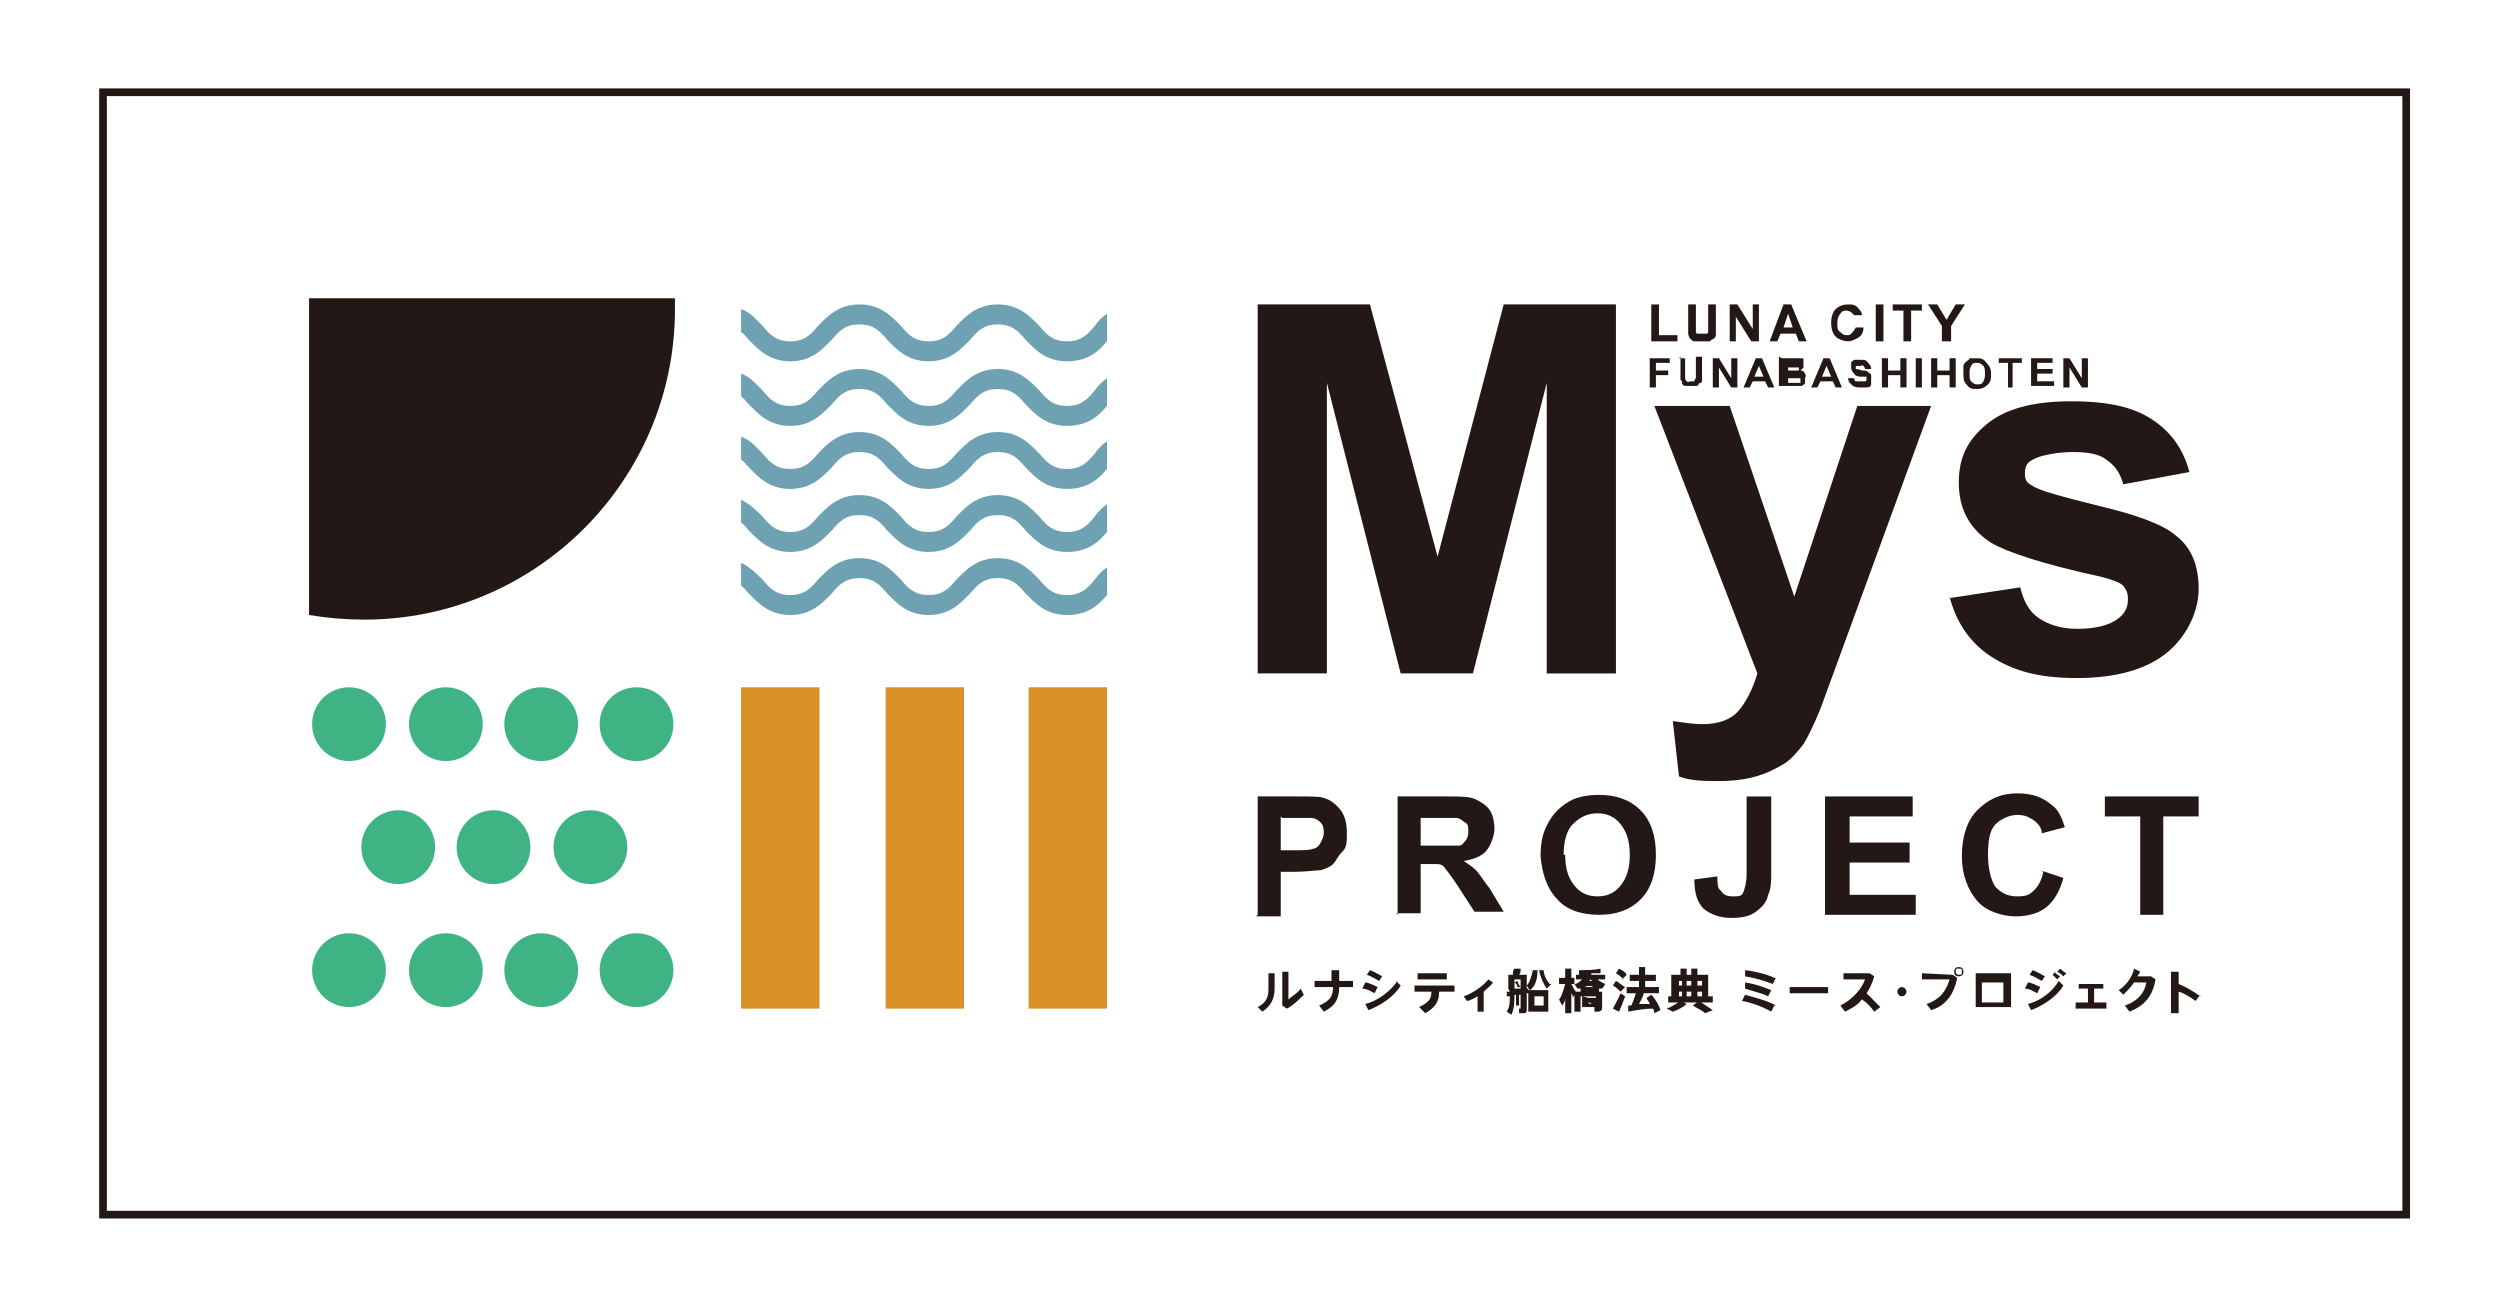 <?xml version="1.0" encoding="utf-8"?>
<!-- Generator: Adobe Illustrator 27.0.0, SVG Export Plug-In . SVG Version: 6.00 Build 0)  -->
<svg version="1.1" id="_レイヤー_2" xmlns="http://www.w3.org/2000/svg" xmlns:xlink="http://www.w3.org/1999/xlink" x="0px"
	 y="0px" viewBox="0 0 162.6 85" style="enable-background:new 0 0 162.6 85;" xml:space="preserve">
<style type="text/css">
	.st0{fill:none;stroke:#231815;stroke-width:0.5;stroke-miterlimit:10;}
	.st1{fill:#231815;}
	.st2{fill:#DA9127;}
	.st3{fill:#40B384;}
	.st4{fill:#6EA2B3;}
</style>
<g id="_ヘッダー">
	<rect x="6.7" y="6" class="st0" width="149.8" height="73"/>
	<path class="st1" d="M82.9,63.3v1c0,0.6-0.2,1.1-0.8,1.5l-0.3-0.3c0.6-0.3,0.7-0.7,0.7-1.2v-1L82.9,63.3L82.9,63.3z M83.8,63.2V65
		c0.2-0.2,0.6-0.4,0.8-0.7l0.2,0.4c-0.3,0.3-0.7,0.7-1.1,0.9l-0.3-0.2v-2.2L83.8,63.2L83.8,63.2z"/>
	<path class="st1" d="M86.6,63.8v-0.7h0.5v0.7H88v0.4h-0.9c0,0.7-0.2,1.2-1,1.6l-0.3-0.4c0.7-0.3,0.9-0.6,0.9-1.2h-1.2v-0.4
		L86.6,63.8L86.6,63.8L86.6,63.8z"/>
	<path class="st1" d="M89.6,64.2l-0.2,0.4c-0.2-0.1-0.5-0.3-0.8-0.3l0.2-0.4C89,63.9,89.4,64.1,89.6,64.2L89.6,64.2z M90.8,63.8
		l0.3,0.3c-0.4,0.7-1.3,1.3-2.1,1.6l-0.2-0.4c0.8-0.2,1.6-0.8,2.1-1.5L90.8,63.8z M89.9,63.5l-0.2,0.3c-0.2-0.1-0.5-0.3-0.8-0.4
		l0.2-0.3C89.4,63.2,89.7,63.4,89.9,63.5z"/>
	<path class="st1" d="M92.6,65.8l-0.3-0.3c0.6-0.3,0.8-0.5,0.8-1H92v-0.4h2.6v0.4h-1c0,0.6-0.2,1-0.9,1.4L92.6,65.8z M94.1,63.3v0.4
		h-1.9v-0.4H94.1z"/>
	<path class="st1" d="M96.5,65.8h-0.4v-1c-0.2,0.1-0.5,0.3-0.7,0.3l-0.2-0.3c0.6-0.2,1.3-0.7,1.6-1.1l0.3,0.2
		c-0.1,0.2-0.4,0.4-0.6,0.6L96.5,65.8L96.5,65.8z"/>
	<path class="st1" d="M98.1,64.3v-0.9h0.3c0-0.2,0-0.3,0.1-0.4h0.4c0,0.2,0,0.3-0.1,0.4h0.5v0.7c0.2-0.2,0.3-0.6,0.4-1h0.3
		c0,0.7-0.2,1.1-0.5,1.3l-0.2-0.3v0.2h0.1v0.3h-0.1v1c0,0.2,0,0.3-0.2,0.3c0,0-0.2,0-0.3,0v-0.3h0.1l0,0v-0.9c-0.1,0-0.3,0-0.4,0
		c0,0.4,0,0.9-0.2,1.3L98,65.8c0.2-0.3,0.2-0.7,0.2-1c0,0-0.1,0-0.2,0v-0.3h0.2L98.1,64.3z M98.9,64.3v-0.6h-0.4v0.6
		C98.6,64.3,98.8,64.3,98.9,64.3z M98.7,63.8c0,0.1,0.1,0.3,0.2,0.4h-0.2c0,0,0-0.2-0.2-0.3L98.7,63.8L98.7,63.8z M98.8,64.6v0.8
		h-0.2v-0.8H98.8z M99.8,65.8L99.8,65.8h-0.4v-1.4h1.3v1.4h-0.4H99.8L99.8,65.8L99.8,65.8z M100.4,65.4v-0.6h-0.6v0.6H100.4z
		 M100.9,64l-0.3,0.3c-0.2-0.3-0.4-0.7-0.5-1.2h0.3c0,0.3,0.2,0.7,0.4,0.9l0,0H100.9z"/>
	<path class="st1" d="M102.5,64.5l-0.2,0.4c0,0,0-0.2-0.1-0.3v1.3h-0.4v-1c0,0.2-0.1,0.4-0.2,0.5l-0.2-0.4c0.2-0.2,0.3-0.7,0.4-1
		h-0.4v-0.4h0.4V63h0.4v0.6h0.2V64h-0.2C102.3,64.2,102.4,64.4,102.5,64.5L102.5,64.5L102.5,64.5z M104,64.5h-1.2v-0.2
		c0,0-0.1,0-0.2,0l-0.2-0.3c0.2,0,0.4-0.2,0.5-0.3h-0.4v-0.3h0.6l0,0c-0.1,0-0.3,0-0.4,0v-0.3c0.4,0,1,0,1.4-0.1v0.3
		c0,0-0.3,0-0.6,0c0,0,0,0,0,0.1h0.9v0.3h-0.5c0.1,0.1,0.3,0.2,0.5,0.3c0,0-0.1,0.2-0.2,0.3c0,0-0.1,0-0.2,0L104,64.5L104,64.5
		L104,64.5z M103.3,64.9h0.5v0.6l0,0l0,0v-0.7h-1v1h-0.4v-1.3h1.8v1c0,0.2,0,0.2-0.2,0.3c0,0-0.2,0-0.3,0v-0.3h-0.5h-0.3v-0.7
		L103.3,64.9L103.3,64.9z M103.1,64.2h0.5C103.6,64.1,103.1,64.1,103.1,64.2L103.1,64.2L103.1,64.2z M103.6,63.8
		C103.6,63.8,103.6,63.8,103.6,63.8l-0.2-0.1c0,0,0,0,0,0.1h0.3H103.6z M103.5,65.3L103.5,65.3c0-0.1-0.2-0.1-0.2-0.1l0,0
		C103.3,65.3,103.5,65.3,103.5,65.3z"/>
	<path class="st1" d="M105.4,64.5c-0.1-0.1-0.3-0.3-0.5-0.4l0.2-0.3c0.2,0.1,0.4,0.3,0.6,0.4L105.4,64.5z M105.3,65.8l-0.4-0.2
		c0.1-0.2,0.4-0.7,0.5-1l0.3,0.2C105.6,65.1,105.4,65.6,105.3,65.8L105.3,65.8L105.3,65.8z M105.6,63.7c-0.1-0.1-0.3-0.3-0.5-0.4
		l0.2-0.3c0.2,0.1,0.4,0.2,0.5,0.4l-0.3,0.3l0,0H105.6z M105.9,65.8v-0.4c0,0,0,0,0.2,0c0.1-0.2,0.2-0.5,0.3-0.8h-0.6v-0.4h0.8v-0.4
		H106v-0.4h0.6v-0.5h0.4v0.5h0.7v0.4H107v0.4h0.9v0.4h-1c0,0.2-0.2,0.5-0.3,0.7c0.2,0,0.5,0,0.7,0c0-0.1-0.2-0.3-0.2-0.4l0.3-0.2
		c0.3,0.3,0.5,0.7,0.6,1l-0.4,0.2c0,0,0-0.2-0.1-0.3C107,65.6,106.4,65.7,105.9,65.8L105.9,65.8L105.9,65.8z"/>
	<path class="st1" d="M108.7,64.8v-1.4h0.6V63h0.4v0.4h0.3V63h0.4v0.4h0.7v1.4h0.3v0.4h-2.9v-0.4h0.3H108.7z M109.7,65.3
		c-0.2,0.2-0.6,0.4-0.9,0.5l-0.4-0.2c0.3-0.1,0.6-0.3,0.9-0.5L109.7,65.3z M109.4,64.1v-0.3h-0.2v0.3H109.4z M109.4,64.8v-0.3h-0.2
		v0.3H109.4z M110,64.1v-0.3h-0.3v0.3H110z M110,64.8v-0.3h-0.3v0.3H110z M110.5,65.1c0.3,0.2,0.6,0.4,0.9,0.6l-0.5,0.2
		c-0.2-0.2-0.5-0.3-0.8-0.5L110.5,65.1L110.5,65.1z M110.7,64.1v-0.3h-0.3v0.3H110.7z M110.7,64.8v-0.3h-0.3v0.3H110.7z"/>
	<path class="st1" d="M115.4,65.4l-0.2,0.4c-0.5-0.3-1.3-0.6-1.9-0.7l0.2-0.4c0.7,0.2,1.5,0.4,2,0.7l0,0H115.4z M115.5,63.6
		l-0.2,0.4c-0.5-0.2-1.2-0.4-1.8-0.5v-0.4c0.8,0.1,1.5,0.3,1.9,0.5l0,0H115.5z M115.2,64.4l-0.2,0.4c-0.4-0.2-0.9-0.3-1.5-0.5v-0.4
		C114.2,64,114.7,64.2,115.2,64.4L115.2,64.4L115.2,64.4z"/>
	<path class="st1" d="M118.9,64.2v0.4h-2.5v-0.4H118.9z"/>
	<path class="st1" d="M122.3,65.5l-0.4,0.3c-0.2-0.3-0.5-0.6-0.8-0.8c-0.3,0.4-0.7,0.6-1.1,0.8l-0.3-0.4c0.8-0.4,1.4-1.1,1.6-1.7
		h-1.4v-0.4h1.7l0.3,0.2c-0.1,0.4-0.3,0.8-0.5,1.1C121.7,64.9,122,65.2,122.3,65.5L122.3,65.5L122.3,65.5z"/>
	<path class="st1" d="M123.7,64.8c-0.2,0-0.3-0.2-0.3-0.3s0.1-0.3,0.3-0.3s0.3,0.2,0.3,0.3S123.9,64.8,123.7,64.8L123.7,64.8z"/>
	<path class="st1" d="M127,63.4l0.3,0.2c-0.2,1-0.7,1.8-1.7,2.1l-0.3-0.4c0.9-0.3,1.3-0.9,1.5-1.6H125v-0.4L127,63.4L127,63.4z
		 M127.7,63.2c0,0.2-0.1,0.3-0.3,0.3s-0.3-0.1-0.3-0.3s0.1-0.3,0.3-0.3S127.7,63,127.7,63.2L127.7,63.2z M127.2,63.2
		c0,0,0,0.2,0.2,0.2s0.2,0,0.2-0.2s0-0.2-0.2-0.2S127.2,63,127.2,63.2L127.2,63.2z"/>
	<path class="st1" d="M130.8,63.4v2.1h-2.3v-2.2h2.3V63.4z M130.3,65.2v-1.3h-1.4v1.3H130.3z"/>
	<path class="st1" d="M132.7,64.2l-0.2,0.4c-0.2-0.1-0.5-0.3-0.8-0.3l0.2-0.4C132.1,63.9,132.5,64.1,132.7,64.2L132.7,64.2z
		 M133.9,63.8l0.3,0.3c-0.4,0.7-1.3,1.3-2.1,1.6l-0.2-0.4C132.7,65.1,133.5,64.5,133.9,63.8L133.9,63.8z M133,63.5l-0.2,0.3
		c-0.2-0.1-0.5-0.3-0.8-0.4l0.2-0.3C132.5,63.2,132.8,63.4,133,63.5z M133.6,63.2c0.1,0.1,0.2,0.2,0.4,0.3l-0.2,0.2
		c-0.1-0.1-0.2-0.2-0.3-0.3l0.2-0.2H133.6z M134,63c0.1,0.1,0.2,0.2,0.4,0.3l-0.2,0.2c-0.1-0.1-0.2-0.2-0.4-0.3L134,63z"/>
	<path class="st1" d="M135.8,65.2v-0.9h-0.6V64h1.6v0.3h-0.6v0.9h0.8v0.4h-2v-0.4H135.8L135.8,65.2z"/>
	<path class="st1" d="M139.9,63.5l0.3,0.2c-0.2,1.1-0.7,1.7-1.7,2.1l-0.3-0.4c0.9-0.3,1.3-0.9,1.4-1.5h-0.8
		c-0.2,0.3-0.5,0.6-0.7,0.8l-0.3-0.3c0.5-0.3,0.9-0.9,1-1.4l0.4,0.2c0,0-0.1,0.2-0.2,0.3h0.8H139.9z"/>
	<path class="st1" d="M143.1,64.7l-0.3,0.4c-0.3-0.2-0.7-0.5-1.1-0.6v1.4h-0.5v-2.7h0.5V64c0.5,0.2,1,0.5,1.4,0.8l0,0V64.7z"/>
	<path class="st1" d="M107.4,22.2v-2.4h0.5v2h1.2v0.4H107.4z"/>
	<path class="st1" d="M109.8,19.8h0.5v1.3c0,0.2,0,0.3,0,0.4s0,0.2,0.1,0.2c0,0,0.2,0,0.3,0s0.2,0,0.3,0s0.1-0.1,0.1-0.2
		c0,0,0-0.2,0-0.4v-1.3h0.5v1.3c0,0.3,0,0.5,0,0.6s0,0.2-0.1,0.3c0,0-0.2,0.1-0.3,0.2c-0.1,0-0.3,0-0.5,0s-0.4,0-0.5,0
		s-0.2-0.1-0.3-0.2c0,0-0.1-0.2-0.1-0.3c0-0.1,0-0.3,0-0.6V19.8L109.8,19.8z"/>
	<path class="st1" d="M112.5,22.2v-2.4h0.5l1,1.6v-1.6h0.4v2.4h-0.5l-1-1.6v1.6H112.5z"/>
	<path class="st1" d="M117.5,22.2H117l-0.2-0.5h-1l-0.2,0.5h-0.5l0.9-2.4h0.5L117.5,22.2L117.5,22.2z M116.6,21.3l-0.3-0.9l-0.3,0.9
		H116.6L116.6,21.3z"/>
	<path class="st1" d="M120.7,21.3h0.5c0,0.4-0.2,0.6-0.4,0.7c-0.2,0.1-0.4,0.2-0.6,0.2s-0.6-0.1-0.8-0.3c-0.2-0.2-0.3-0.5-0.3-0.9
		s0.1-0.7,0.3-0.9c0.2-0.2,0.5-0.3,0.8-0.3s0.5,0,0.7,0.3c0.1,0.1,0.2,0.2,0.2,0.4h-0.5c0,0,0,0-0.2-0.2c0,0-0.2-0.1-0.3-0.1
		s-0.3,0-0.4,0.2c-0.1,0.1-0.2,0.3-0.2,0.6s0,0.5,0.2,0.6c0.1,0.1,0.2,0.2,0.4,0.2s0.2,0,0.3-0.1S120.6,21.5,120.7,21.3L120.7,21.3
		L120.7,21.3z"/>
	<path class="st1" d="M122,22.2v-2.4h0.5v2.4H122z"/>
	<path class="st1" d="M123.8,22.2v-2h-0.7v-0.4h1.9v0.4h-0.7v2H123.8L123.8,22.2z"/>
	<path class="st1" d="M126.3,22.2v-1l-0.9-1.4h0.6l0.6,1l0.6-1h0.6l-0.9,1.4v1h-0.5H126.3z"/>
	<path class="st1" d="M107.3,25.2v-1.9h1.3v0.3h-0.9v0.5h0.8v0.3h-0.8v0.8L107.3,25.2L107.3,25.2z"/>
	<path class="st1" d="M109.2,23.3h0.4v1c0,0.2,0,0.3,0,0.3s0,0.1,0.1,0.2s0.1,0,0.3,0s0.2,0,0.2,0s0-0.1,0.1-0.2c0,0,0-0.2,0-0.3
		v-1.1h0.4v1c0,0.2,0,0.4,0,0.5s0,0.2-0.1,0.2s-0.1,0.1-0.2,0.2c0,0-0.2,0-0.4,0s-0.3,0-0.4,0c-0.1,0-0.2-0.1-0.2-0.2s0-0.1-0.1-0.2
		c0-0.1,0-0.3,0-0.5v-1l0,0L109.2,23.3z"/>
	<path class="st1" d="M111.4,25.2v-1.9h0.4l0.8,1.3v-1.3h0.4v1.9h-0.4l-0.8-1.3v1.3H111.4z"/>
	<path class="st1" d="M115.4,25.2H115l-0.2-0.4H114l-0.2,0.4h-0.4l0.8-1.9h0.4L115.4,25.2L115.4,25.2z M114.7,24.5l-0.3-0.7
		l-0.3,0.7h0.5H114.7z"/>
	<path class="st1" d="M115.9,23.3h0.8c0.1,0,0.3,0,0.3,0s0.1,0,0.2,0s0.1,0,0.1,0.2s0,0.1,0,0.2s0,0.2,0,0.2s-0.1,0.1-0.2,0.2
		c0.1,0,0.2,0,0.3,0.2s0,0.2,0,0.3s0,0.2,0,0.3s-0.1,0.1-0.2,0.2c0,0-0.2,0-0.3,0c0,0-0.2,0-0.5,0h-0.7v-1.9l0,0L115.9,23.3z
		 M116.3,23.6v0.5h0.5c0,0,0.1,0,0.2,0c0,0,0,0,0-0.1s0-0.1,0-0.1s0,0-0.1,0h-0.6L116.3,23.6z M116.3,24.4v0.5h0.4
		c0.1,0,0.2,0,0.3,0h0.1c0,0,0-0.1,0-0.2s0-0.1,0-0.1s0,0-0.1,0c0,0-0.2,0-0.4,0h-0.3V24.4z"/>
	<path class="st1" d="M119.8,25.2h-0.4l-0.2-0.4h-0.8l-0.2,0.4h-0.4l0.8-1.9h0.4L119.8,25.2L119.8,25.2z M119.1,24.5l-0.3-0.7
		l-0.3,0.7h0.5H119.1z"/>
	<path class="st1" d="M120.2,24.6h0.4c0,0,0,0.2,0.1,0.2s0.2,0,0.3,0s0.2,0,0.3,0s0.1-0.1,0.1-0.2s0,0,0-0.1c0,0,0,0-0.1,0
		c0,0-0.1,0-0.3,0c-0.2,0-0.4-0.1-0.4-0.2c-0.1-0.1-0.2-0.2-0.2-0.4s0-0.2,0-0.3s0.1-0.1,0.2-0.2c0.1,0,0.2,0,0.4,0
		c0.2,0,0.4,0,0.5,0.2c0.1,0.1,0.2,0.2,0.2,0.4h-0.4c0,0,0-0.1-0.1-0.2s-0.1,0-0.2,0s-0.2,0-0.3,0c0,0,0,0,0,0.1s0,0,0,0.1
		c0,0,0.2,0,0.4,0.1c0.2,0,0.3,0,0.4,0.1s0.2,0.1,0.2,0.2s0,0.2,0,0.3s0,0.2,0,0.3s-0.1,0.2-0.3,0.2c-0.1,0-0.2,0-0.4,0
		s-0.4,0-0.6-0.2s-0.2-0.3-0.2-0.5l0,0V24.6z"/>
	<path class="st1" d="M122.4,25.2v-1.9h0.4v0.8h0.8v-0.8h0.4v1.9h-0.4v-0.8h-0.8v0.8H122.4z"/>
	<path class="st1" d="M124.6,25.2v-1.9h0.4v1.9H124.6z"/>
	<path class="st1" d="M125.6,25.2v-1.9h0.4v0.8h0.8v-0.8h0.4v1.9h-0.4v-0.8H126v0.8H125.6z"/>
	<path class="st1" d="M127.7,24.3c0-0.2,0-0.4,0-0.5s0.1-0.2,0.2-0.3c0,0,0.2-0.1,0.2-0.2c0.1,0,0.3,0,0.4,0c0.3,0,0.5,0,0.7,0.3
		c0.2,0.2,0.3,0.4,0.3,0.7s0,0.5-0.2,0.7s-0.4,0.3-0.7,0.3s-0.5,0-0.7-0.3C127.7,24.8,127.7,24.6,127.7,24.3L127.7,24.3L127.7,24.3z
		 M128.1,24.3c0,0.2,0,0.4,0.1,0.5s0.2,0.2,0.4,0.2s0.3,0,0.4-0.2s0.1-0.3,0.1-0.5s0-0.4-0.1-0.5s-0.2-0.2-0.4-0.2s-0.3,0-0.4,0.2
		S128.1,24.1,128.1,24.3L128.1,24.3z"/>
	<path class="st1" d="M130.6,25.2v-1.6H130v-0.3h1.5v0.3h-0.6v1.6h-0.4l0,0H130.6z"/>
	<path class="st1" d="M132.1,25.2v-1.9h1.4v0.3h-1V24h1v0.3h-1v0.5h1.1v0.3h-1.5l0,0V25.2z"/>
	<path class="st1" d="M134.2,25.2v-1.9h0.4l0.8,1.3v-1.3h0.4v1.9h-0.4l-0.8-1.3v1.3H134.2z"/>
	<path class="st1" d="M81.8,43.8v-24h7.3l4.4,16.4l4.3-16.4h7.3v24h-4.5V24.9l-4.8,18.9h-4.7l-4.8-18.9v18.9
		C86.3,43.8,81.8,43.8,81.8,43.8z"/>
	<path class="st1" d="M107.6,26.4h4.9l4.2,12.4l4.1-12.4h4.8l-6.1,16.7l-1.1,3c-0.4,1-0.8,1.8-1.1,2.3c-0.4,0.5-0.8,1-1.3,1.3
		s-1.1,0.6-1.8,0.8s-1.5,0.3-2.4,0.3s-1.8,0-2.6-0.3l-0.4-3.6c0.7,0.1,1.4,0.2,1.9,0.2c1.1,0,1.9-0.3,2.4-0.9
		c0.5-0.6,0.9-1.4,1.2-2.4L107.6,26.4L107.6,26.4L107.6,26.4z"/>
	<path class="st1" d="M126.8,38.9l4.6-0.7c0.2,0.9,0.6,1.6,1.2,2s1.4,0.7,2.5,0.7s2.1-0.2,2.7-0.7c0.4-0.3,0.6-0.7,0.6-1.2
		s-0.1-0.6-0.3-0.9c-0.2-0.2-0.7-0.4-1.5-0.6c-3.7-0.8-6.1-1.6-7.1-2.2c-1.4-0.9-2.1-2.2-2.1-3.9s0.6-2.8,1.8-3.8
		c1.2-1,3-1.5,5.5-1.5s4.1,0.4,5.3,1.2c1.2,0.8,2,1.9,2.4,3.4l-4.3,0.8c-0.2-0.7-0.5-1.2-1.1-1.6c-0.5-0.4-1.3-0.5-2.2-0.5
		s-2.1,0.2-2.6,0.5c-0.4,0.2-0.5,0.5-0.5,0.9s0.1,0.6,0.5,0.8c0.4,0.3,1.9,0.7,4.3,1.3c2.5,0.6,4.2,1.2,5.1,2c1,0.8,1.4,2,1.4,3.4
		s-0.7,3-2,4.1s-3.3,1.7-5.9,1.7s-4.2-0.5-5.6-1.4s-2.3-2.3-2.7-3.9l0,0L126.8,38.9z"/>
	<path class="st1" d="M81.8,59.5v-7.7h2.5c0.9,0,1.6,0,1.8,0.1c0.4,0.1,0.8,0.4,1.1,0.8c0.3,0.4,0.4,0.9,0.4,1.5s0,0.9-0.3,1.2
		s-0.4,0.6-0.6,0.8s-0.5,0.3-0.8,0.4c-0.4,0-0.9,0.1-1.6,0.1h-1v2.9h-1.6L81.8,59.5z M83.3,53.1v2.2h0.9c0.6,0,1,0,1.2-0.1
		c0.2,0,0.4-0.2,0.5-0.4s0.2-0.4,0.2-0.6s0-0.5-0.2-0.7s-0.4-0.3-0.6-0.3c-0.2,0-0.6,0-1.1,0h-0.8L83.3,53.1z"/>
	<path class="st1" d="M90.9,59.5v-7.7h3.3c0.8,0,1.4,0,1.8,0.2s0.7,0.4,0.9,0.7s0.3,0.8,0.3,1.2s-0.2,1-0.5,1.4s-0.9,0.6-1.5,0.7
		c0.3,0.2,0.6,0.4,0.8,0.6s0.5,0.7,0.9,1.2l0.9,1.5h-1.9l-1.1-1.7c-0.4-0.6-0.7-1-0.8-1.1c-0.1-0.2-0.3-0.3-0.5-0.3s-0.4,0-0.8,0
		h-0.3v3.2h-1.6L90.9,59.5z M92.4,55h1.1c0.7,0,1.2,0,1.4,0s0.3-0.2,0.4-0.3s0.2-0.3,0.2-0.6s0-0.5-0.2-0.6s-0.3-0.3-0.6-0.3
		c-0.1,0-0.5,0-1.1,0h-1.2v2l0,0L92.4,55z"/>
	<path class="st1" d="M100.2,55.7c0-0.8,0.1-1.4,0.4-2c0.2-0.4,0.4-0.7,0.7-1s0.6-0.5,1-0.7c0.5-0.2,1-0.3,1.7-0.3
		c1.1,0,2,0.3,2.7,1s1,1.7,1,2.9s-0.3,2.2-1,2.9s-1.6,1-2.7,1s-2.1-0.3-2.7-1C100.6,57.8,100.3,56.8,100.2,55.7L100.2,55.7
		L100.2,55.7z M101.8,55.6c0,0.9,0.2,1.5,0.6,2c0.4,0.5,0.9,0.7,1.5,0.7s1.1-0.2,1.5-0.7s0.6-1.1,0.6-2s-0.2-1.5-0.6-2
		s-0.9-0.7-1.5-0.7s-1.1,0.2-1.6,0.7c-0.4,0.4-0.6,1.1-0.6,2l0,0H101.8z"/>
	<path class="st1" d="M113.6,51.8h1.6v4.9c0,0.6,0,1.1-0.2,1.5c-0.1,0.5-0.4,0.8-0.8,1.1c-0.4,0.3-0.9,0.4-1.6,0.4s-1.3-0.2-1.8-0.6
		c-0.4-0.4-0.6-1-0.6-1.9l1.5-0.2c0,0.4,0,0.8,0.2,0.9c0.2,0.3,0.4,0.4,0.8,0.4s0.6,0,0.7-0.3s0.2-0.6,0.2-1.2L113.6,51.8
		L113.6,51.8L113.6,51.8z"/>
	<path class="st1" d="M118.7,59.5v-7.7h5.7v1.3h-4.1v1.7h3.9v1.3h-3.9v2.1h4.3v1.3L118.7,59.5L118.7,59.5z"/>
	<path class="st1" d="M132.7,56.6l1.5,0.5c-0.2,0.8-0.6,1.5-1.1,1.9s-1.2,0.6-2,0.6s-1.9-0.3-2.5-1s-1-1.7-1-2.9s0.3-2.3,1-3
		s1.5-1.1,2.6-1.1s1.7,0.3,2.3,0.8c0.4,0.3,0.6,0.8,0.8,1.4l-1.5,0.4c0-0.4-0.3-0.7-0.6-0.9s-0.6-0.3-1-0.3s-1,0.2-1.4,0.6
		c-0.4,0.4-0.5,1.1-0.5,2s0.2,1.7,0.5,2.1c0.4,0.4,0.8,0.6,1.4,0.6s0.8-0.1,1.1-0.4c0.3-0.3,0.5-0.7,0.6-1.2l0,0L132.7,56.6z"/>
	<path class="st1" d="M139.2,59.5v-6.4h-2.3v-1.3h6.1v1.3h-2.3v6.4H139.2L139.2,59.5z"/>
	<rect x="48.2" y="44.7" class="st2" width="5.1" height="20.9"/>
	<rect x="57.6" y="44.7" class="st2" width="5.1" height="20.9"/>
	<rect x="66.9" y="44.7" class="st2" width="5.1" height="20.9"/>
	<circle class="st3" cx="22.7" cy="47.1" r="2.4"/>
	<circle class="st3" cx="29" cy="47.1" r="2.4"/>
	<circle class="st3" cx="35.2" cy="47.1" r="2.4"/>
	<circle class="st3" cx="41.4" cy="47.1" r="2.4"/>
	<circle class="st3" cx="25.9" cy="55.1" r="2.4"/>
	<circle class="st3" cx="32.1" cy="55.1" r="2.4"/>
	<circle class="st3" cx="38.4" cy="55.1" r="2.4"/>
	<circle class="st3" cx="22.7" cy="63.1" r="2.4"/>
	<circle class="st3" cx="29" cy="63.1" r="2.4"/>
	<circle class="st3" cx="35.2" cy="63.1" r="2.4"/>
	<circle class="st3" cx="41.4" cy="63.1" r="2.4"/>
	<path class="st1" d="M20.1,19.4V40c1.2,0.2,2.4,0.3,3.6,0.3c11.1,0,20.2-9,20.2-20.2s0-0.5,0-0.7L20.1,19.4
		C20.1,19.4,20.1,19.4,20.1,19.4z"/>
	<path class="st4" d="M48.7,22.1c0.6,0.6,1.3,1.4,2.7,1.4s2.1-0.8,2.7-1.4c0.5-0.6,0.9-1,1.8-1s1.3,0.4,1.8,1
		c0.6,0.6,1.3,1.4,2.7,1.4s2.1-0.8,2.7-1.4c0.5-0.6,0.9-1,1.8-1s1.3,0.4,1.8,1c0.6,0.6,1.3,1.4,2.7,1.4s2.1-0.7,2.6-1.3v-1.8
		c-0.3,0.2-0.6,0.5-0.8,0.8c-0.5,0.6-0.9,1-1.8,1s-1.3-0.4-1.8-1c-0.6-0.6-1.3-1.4-2.7-1.4s-2.1,0.8-2.7,1.4c-0.5,0.6-0.9,1-1.8,1
		s-1.3-0.4-1.8-1c-0.6-0.6-1.3-1.4-2.7-1.4s-2.1,0.8-2.7,1.4c-0.5,0.6-0.9,1-1.8,1s-1.3-0.4-1.8-1c-0.4-0.4-0.8-0.9-1.4-1.1v1.5
		C48.4,21.7,48.5,21.9,48.7,22.1L48.7,22.1z"/>
	<path class="st4" d="M71.2,25.4c-0.5,0.6-0.9,1-1.8,1s-1.3-0.4-1.8-1C67,24.8,66.3,24,64.9,24s-2.1,0.8-2.7,1.4
		c-0.5,0.6-0.9,1-1.8,1s-1.3-0.4-1.8-1C58,24.8,57.3,24,55.9,24s-2.1,0.8-2.7,1.4c-0.5,0.6-0.9,1-1.8,1s-1.3-0.4-1.8-1
		c-0.4-0.4-0.8-0.9-1.4-1.1v1.5c0.2,0.1,0.3,0.3,0.5,0.5c0.6,0.6,1.3,1.4,2.7,1.4s2.1-0.8,2.7-1.4c0.5-0.6,0.9-1,1.8-1
		s1.3,0.4,1.8,1c0.6,0.6,1.3,1.4,2.7,1.4s2.1-0.8,2.7-1.4c0.5-0.6,0.9-1,1.8-1s1.3,0.4,1.8,1c0.6,0.6,1.3,1.4,2.7,1.4
		s2.1-0.7,2.6-1.3v-1.8C71.7,24.8,71.4,25.1,71.2,25.4L71.2,25.4z"/>
	<path class="st4" d="M71.2,29.5c-0.5,0.6-0.9,1-1.8,1s-1.3-0.4-1.8-1c-0.6-0.6-1.3-1.4-2.7-1.4s-2.1,0.8-2.7,1.4
		c-0.5,0.6-0.9,1-1.8,1s-1.3-0.4-1.8-1c-0.6-0.6-1.3-1.4-2.7-1.4s-2.1,0.8-2.7,1.4c-0.5,0.6-0.9,1-1.8,1s-1.3-0.4-1.8-1
		c-0.4-0.4-0.8-0.9-1.4-1.1v1.5c0.2,0.1,0.3,0.3,0.5,0.5c0.6,0.6,1.3,1.4,2.7,1.4s2.1-0.8,2.7-1.4c0.5-0.6,0.9-1,1.8-1
		s1.3,0.4,1.8,1c0.6,0.6,1.3,1.4,2.7,1.4s2.1-0.8,2.7-1.4c0.5-0.6,0.9-1,1.8-1s1.3,0.4,1.8,1c0.6,0.6,1.3,1.4,2.7,1.4
		s2.1-0.7,2.6-1.3v-1.8C71.7,28.9,71.4,29.2,71.2,29.5L71.2,29.5z"/>
	<path class="st4" d="M71.2,33.6c-0.5,0.6-0.9,1-1.8,1s-1.3-0.4-1.8-1c-0.6-0.6-1.3-1.4-2.7-1.4s-2.1,0.8-2.7,1.4
		c-0.5,0.6-0.9,1-1.8,1s-1.3-0.4-1.8-1c-0.6-0.6-1.3-1.4-2.7-1.4s-2.1,0.8-2.7,1.4c-0.5,0.6-0.9,1-1.8,1s-1.3-0.4-1.8-1
		c-0.4-0.4-0.8-0.8-1.4-1.1V34c0.2,0.1,0.3,0.3,0.5,0.5c0.6,0.6,1.3,1.4,2.7,1.4s2.1-0.8,2.7-1.4c0.5-0.6,0.9-1,1.8-1s1.3,0.4,1.8,1
		c0.6,0.6,1.3,1.4,2.7,1.4s2.1-0.8,2.7-1.4c0.5-0.6,0.9-1,1.8-1s1.3,0.4,1.8,1c0.6,0.6,1.3,1.4,2.7,1.4s2.1-0.7,2.6-1.3v-1.8
		C71.7,33,71.4,33.3,71.2,33.6C71.2,33.6,71.2,33.6,71.2,33.6z"/>
	<path class="st4" d="M71.2,37.7c-0.5,0.6-0.9,1-1.8,1s-1.3-0.4-1.8-1c-0.6-0.6-1.3-1.4-2.7-1.4s-2.1,0.8-2.7,1.4
		c-0.5,0.6-0.9,1-1.8,1s-1.3-0.4-1.8-1c-0.6-0.6-1.3-1.4-2.7-1.4s-2.1,0.8-2.7,1.4c-0.5,0.6-0.9,1-1.8,1s-1.3-0.4-1.8-1
		c-0.4-0.4-0.8-0.8-1.4-1.1v1.5c0.2,0.1,0.3,0.3,0.5,0.5c0.6,0.6,1.3,1.4,2.7,1.4s2.1-0.8,2.7-1.4c0.5-0.6,0.9-1,1.8-1
		s1.3,0.4,1.8,1c0.6,0.6,1.3,1.4,2.7,1.4s2.1-0.8,2.7-1.4c0.5-0.6,0.9-1,1.8-1s1.3,0.4,1.8,1c0.6,0.6,1.3,1.4,2.7,1.4
		s2.1-0.7,2.6-1.3v-1.8C71.7,37.1,71.4,37.4,71.2,37.7C71.2,37.7,71.2,37.7,71.2,37.7z"/>
</g>
</svg>

